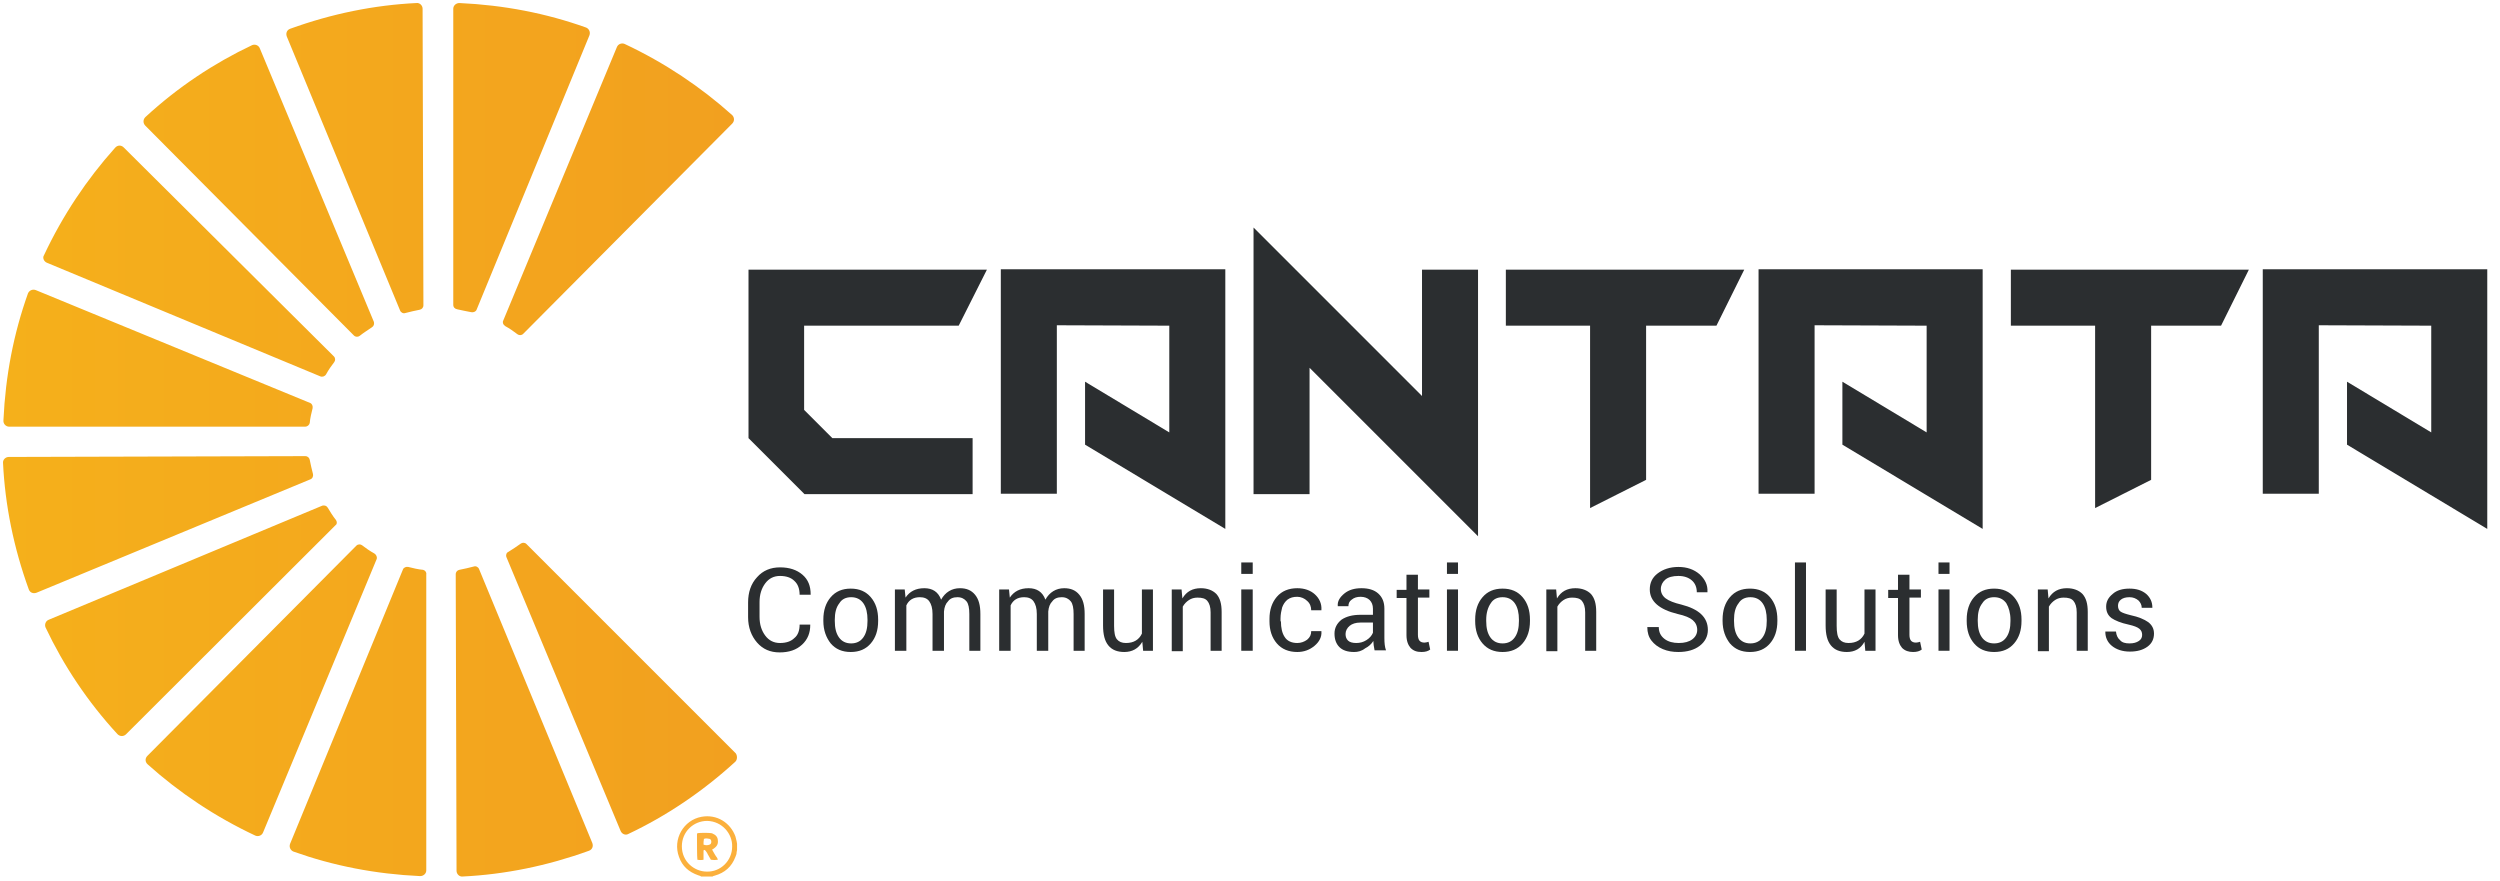 <svg width="159" height="56" viewBox="0 0 159 56" fill="none" xmlns="http://www.w3.org/2000/svg">
<path fill-rule="evenodd" clip-rule="evenodd" d="M46.747 48.463C44.666 50.362 42.378 51.897 39.959 53.041C39.777 53.145 39.543 53.041 39.465 52.833L32.209 35.434C32.157 35.303 32.209 35.147 32.339 35.095C32.599 34.939 32.859 34.757 33.119 34.575C33.223 34.497 33.379 34.497 33.483 34.601L46.799 47.917C46.903 48.073 46.903 48.333 46.747 48.463ZM30.466 36.188C30.414 36.058 30.258 35.98 30.128 36.032C29.816 36.11 29.504 36.188 29.218 36.24C29.088 36.266 28.984 36.37 28.984 36.526L29.036 55.382C29.036 55.59 29.218 55.772 29.426 55.746C32.105 55.616 34.809 55.069 37.462 54.107C37.67 54.029 37.748 53.821 37.67 53.613L30.466 36.188ZM26.903 36.24C26.591 36.214 26.279 36.136 25.967 36.058C25.837 36.032 25.681 36.084 25.629 36.214L18.45 53.665C18.372 53.873 18.476 54.081 18.659 54.159C21.207 55.069 23.886 55.59 26.721 55.72C26.929 55.72 27.111 55.564 27.111 55.355V36.526C27.137 36.396 27.033 36.266 26.903 36.24ZM23.808 35.2C23.522 35.043 23.262 34.861 23.028 34.679C22.924 34.601 22.768 34.601 22.664 34.705L9.374 48.073C9.218 48.229 9.218 48.463 9.4 48.62C11.402 50.414 13.691 51.949 16.24 53.145C16.422 53.223 16.656 53.145 16.734 52.937L23.964 35.538C23.99 35.434 23.938 35.278 23.808 35.2ZM21.363 33.067C21.155 32.807 20.999 32.547 20.843 32.287C20.765 32.157 20.635 32.13 20.505 32.157L3.106 39.413C2.898 39.491 2.82 39.725 2.898 39.907C4.042 42.326 5.577 44.64 7.475 46.695C7.631 46.851 7.865 46.851 8.021 46.695L21.363 33.379C21.441 33.327 21.441 33.171 21.363 33.067ZM19.907 30.154C19.829 29.842 19.751 29.53 19.699 29.244C19.673 29.114 19.569 29.01 19.413 29.01L0.557 29.062C0.349 29.062 0.167 29.244 0.193 29.452C0.323 32.13 0.869 34.835 1.831 37.488C1.909 37.696 2.117 37.774 2.326 37.696L19.725 30.492C19.881 30.44 19.933 30.284 19.907 30.154ZM0.583 27.137H19.413C19.543 27.137 19.673 27.033 19.699 26.903C19.725 26.591 19.803 26.279 19.881 25.967C19.907 25.837 19.855 25.681 19.725 25.629L2.274 18.45C2.065 18.372 1.857 18.476 1.779 18.659C0.869 21.207 0.349 23.886 0.219 26.721C0.193 26.955 0.375 27.137 0.583 27.137ZM2.976 16.708L20.375 23.938C20.505 23.99 20.661 23.938 20.739 23.808C20.895 23.522 21.077 23.262 21.259 23.028C21.337 22.924 21.337 22.768 21.233 22.664L7.865 9.374C7.709 9.218 7.475 9.218 7.319 9.4C5.525 11.402 3.99 13.691 2.794 16.24C2.69 16.396 2.794 16.63 2.976 16.708ZM22.508 21.337C22.612 21.441 22.768 21.441 22.872 21.363C23.132 21.155 23.392 20.999 23.652 20.817C23.782 20.739 23.808 20.609 23.782 20.479L16.526 3.08C16.448 2.872 16.214 2.794 16.032 2.872C13.613 4.016 11.298 5.551 9.244 7.449C9.088 7.605 9.088 7.839 9.244 7.995L22.508 21.337ZM25.447 19.751C25.498 19.881 25.655 19.959 25.785 19.907C26.097 19.829 26.409 19.751 26.695 19.699C26.825 19.673 26.929 19.569 26.929 19.413L26.877 0.557C26.877 0.349 26.695 0.167 26.487 0.193C23.808 0.323 21.103 0.869 18.45 1.831C18.242 1.909 18.164 2.118 18.242 2.326L25.447 19.751ZM29.972 19.855C30.102 19.881 30.258 19.829 30.31 19.699L37.488 2.248C37.566 2.039 37.462 1.831 37.28 1.753C34.731 0.843 32.053 0.323 29.218 0.193C29.01 0.193 28.828 0.349 28.828 0.557V19.387C28.828 19.543 28.932 19.647 29.088 19.673C29.348 19.725 29.66 19.803 29.972 19.855ZM32.13 20.739C32.417 20.895 32.677 21.077 32.911 21.259C33.015 21.337 33.171 21.337 33.275 21.233L46.565 7.865C46.721 7.709 46.721 7.475 46.565 7.319C44.562 5.525 42.274 3.99 39.725 2.794C39.543 2.716 39.309 2.794 39.231 3.002L32.001 20.401C31.948 20.505 32.001 20.661 32.13 20.739Z" fill="url(#paint0_linear_101_33)"/>
<path d="M44.588 55.746C44.536 55.694 44.458 55.694 44.406 55.668C43.808 55.459 43.392 55.095 43.184 54.497C42.768 53.379 43.47 52.157 44.614 51.949C45.603 51.766 46.461 52.339 46.773 53.197C46.799 53.301 46.825 53.405 46.851 53.509C46.851 53.561 46.877 53.613 46.877 53.665C46.877 53.795 46.877 53.925 46.877 54.055C46.877 54.107 46.851 54.159 46.851 54.185C46.851 54.289 46.825 54.393 46.773 54.497C46.539 55.121 46.097 55.512 45.447 55.694C45.395 55.694 45.368 55.72 45.316 55.746C45.056 55.746 44.822 55.746 44.588 55.746ZM46.565 53.847C46.591 53.041 45.941 52.235 44.978 52.209C44.094 52.209 43.366 52.911 43.366 53.821C43.366 54.809 44.172 55.434 44.952 55.434C45.837 55.459 46.565 54.731 46.565 53.847Z" fill="#FBB03C"/>
<path d="M44.354 52.989C44.536 52.963 45.108 52.963 45.239 52.989C45.291 52.989 45.316 53.015 45.368 53.041C45.551 53.119 45.655 53.275 45.655 53.457C45.681 53.665 45.603 53.821 45.42 53.951C45.395 53.977 45.343 54.003 45.291 54.029C45.316 54.055 45.316 54.107 45.343 54.133C45.42 54.263 45.498 54.419 45.603 54.549C45.629 54.575 45.629 54.627 45.655 54.679C45.498 54.705 45.368 54.705 45.212 54.679C45.134 54.549 45.082 54.445 45.004 54.315C44.978 54.237 44.926 54.185 44.874 54.107C44.848 54.081 44.822 54.055 44.796 54.055C44.744 54.055 44.744 54.107 44.744 54.133C44.744 54.263 44.744 54.419 44.744 54.549C44.744 54.575 44.744 54.627 44.744 54.679C44.614 54.705 44.484 54.705 44.354 54.679C44.328 54.523 44.328 53.509 44.328 53.093C44.328 53.067 44.328 53.041 44.354 52.989ZM44.744 53.717C44.874 53.769 45.004 53.769 45.134 53.717C45.212 53.691 45.239 53.613 45.239 53.535C45.239 53.457 45.212 53.379 45.134 53.353C45.004 53.327 44.9 53.301 44.77 53.353C44.744 53.483 44.744 53.587 44.744 53.717Z" fill="#FBB03C"/>
<path d="M51.168 31.428L47.605 27.865V17.15H62.768L60.973 20.713H51.142V26.071L52.937 27.865H61.858V31.428H51.168ZM74.367 20.713V27.501L69.01 24.276V28.281L77.93 33.639V17.124H63.652V31.402H67.215V20.687L74.367 20.713ZM79.725 14.471V31.428H83.288V23.392L94.003 34.107V17.15H90.44V25.186L79.725 14.471ZM95.772 17.15V20.713H101.129V32.313L104.692 30.518V20.713H109.166L110.934 17.15H95.772ZM122.534 20.713V27.501L117.176 24.276V28.281L126.097 33.639V17.124H111.844V31.402H115.408V20.687L122.534 20.713ZM127.891 17.15V20.713H133.249V32.313L136.812 30.518V20.713H141.259L143.028 17.15H127.891ZM154.627 20.713V27.501L149.27 24.276V28.281L158.19 33.639V17.124H143.912V31.402H147.475V20.687L154.627 20.713Z" fill="#2B2E30"/>
<path d="M50.856 39.725H51.532V39.751C51.532 40.245 51.376 40.661 51.012 40.999C50.648 41.337 50.18 41.493 49.582 41.493C48.984 41.493 48.515 41.285 48.151 40.869C47.787 40.453 47.579 39.907 47.579 39.257V38.32C47.579 37.67 47.761 37.124 48.151 36.708C48.515 36.292 49.01 36.084 49.608 36.084C50.206 36.084 50.674 36.24 51.038 36.552C51.402 36.864 51.558 37.28 51.558 37.8V37.826H50.856C50.856 37.462 50.752 37.15 50.518 36.942C50.31 36.734 49.998 36.63 49.608 36.63C49.218 36.63 48.906 36.786 48.672 37.098C48.437 37.41 48.307 37.8 48.307 38.294V39.231C48.307 39.725 48.437 40.115 48.672 40.427C48.906 40.739 49.218 40.895 49.608 40.895C49.998 40.895 50.31 40.791 50.518 40.583C50.752 40.401 50.856 40.089 50.856 39.725Z" fill="#2B2E30"/>
<path d="M53.093 39.413V39.491C53.093 39.933 53.171 40.271 53.353 40.531C53.535 40.791 53.795 40.921 54.133 40.921C54.471 40.921 54.731 40.791 54.913 40.531C55.095 40.271 55.173 39.933 55.173 39.491V39.413C55.173 38.997 55.095 38.633 54.913 38.372C54.731 38.112 54.471 37.982 54.133 37.982C53.795 37.982 53.535 38.112 53.379 38.372C53.171 38.633 53.093 38.997 53.093 39.413ZM52.365 39.491V39.413C52.365 38.815 52.521 38.346 52.833 37.982C53.145 37.618 53.561 37.436 54.107 37.436C54.653 37.436 55.069 37.618 55.382 37.982C55.694 38.346 55.85 38.815 55.85 39.413V39.491C55.85 40.089 55.694 40.557 55.382 40.921C55.069 41.285 54.653 41.467 54.107 41.467C53.561 41.467 53.145 41.285 52.833 40.921C52.547 40.557 52.365 40.089 52.365 39.491Z" fill="#2B2E30"/>
<path d="M57.618 41.389H56.916V37.488H57.54L57.592 38.008C57.852 37.618 58.242 37.41 58.788 37.41C59.309 37.41 59.673 37.644 59.855 38.138C60.115 37.67 60.531 37.41 61.051 37.41C61.467 37.41 61.779 37.54 62.014 37.826C62.248 38.112 62.352 38.502 62.352 39.049V41.389H61.649V39.049C61.649 38.684 61.597 38.398 61.467 38.242C61.337 38.086 61.155 37.982 60.895 37.982C60.635 37.982 60.427 38.06 60.297 38.242C60.141 38.398 60.063 38.606 60.037 38.893V41.389H59.309V39.049C59.309 38.684 59.231 38.424 59.101 38.242C58.971 38.06 58.763 37.982 58.502 37.982C58.086 37.982 57.8 38.164 57.644 38.502V41.389H57.618Z" fill="#2B2E30"/>
<path d="M64.25 41.389H63.548V37.488H64.172L64.224 38.008C64.484 37.618 64.874 37.41 65.421 37.41C65.941 37.41 66.305 37.644 66.487 38.138C66.747 37.67 67.163 37.41 67.683 37.41C68.099 37.41 68.411 37.54 68.645 37.826C68.88 38.112 68.984 38.502 68.984 39.049V41.389H68.281V39.049C68.281 38.684 68.229 38.398 68.099 38.242C67.969 38.086 67.787 37.982 67.527 37.982C67.267 37.982 67.059 38.06 66.929 38.242C66.773 38.398 66.695 38.606 66.669 38.893V41.389H65.941V39.049C65.941 38.684 65.863 38.424 65.733 38.242C65.603 38.06 65.394 37.982 65.135 37.982C64.718 37.982 64.432 38.164 64.276 38.502V41.389H64.25Z" fill="#2B2E30"/>
<path d="M71.506 41.467C71.064 41.467 70.726 41.337 70.492 41.051C70.258 40.765 70.154 40.349 70.154 39.777V37.488H70.856V39.803C70.856 40.219 70.908 40.505 71.038 40.661C71.168 40.817 71.35 40.895 71.61 40.895C72.105 40.895 72.443 40.687 72.625 40.297V37.488H73.327V41.389H72.703L72.651 40.817C72.391 41.259 72.001 41.467 71.506 41.467Z" fill="#2B2E30"/>
<path d="M74.523 37.488H75.147L75.2 38.06C75.46 37.618 75.85 37.41 76.37 37.41C76.786 37.41 77.124 37.54 77.358 37.774C77.592 38.034 77.696 38.398 77.696 38.919V41.389H76.994V38.945C76.994 38.606 76.916 38.372 76.786 38.216C76.656 38.06 76.448 38.008 76.162 38.008C75.954 38.008 75.772 38.06 75.616 38.164C75.46 38.268 75.329 38.398 75.225 38.581V41.415H74.523V37.488Z" fill="#2B2E30"/>
<path d="M79.673 37.488V41.389H78.945V37.488H79.673ZM79.673 35.772V36.5H78.945V35.772H79.673Z" fill="#2B2E30"/>
<path d="M81.467 39.517C81.467 39.933 81.545 40.271 81.701 40.505C81.858 40.765 82.144 40.895 82.508 40.895C82.742 40.895 82.95 40.817 83.132 40.687C83.314 40.531 83.392 40.375 83.392 40.141H84.042V40.167C84.068 40.505 83.912 40.817 83.6 41.077C83.288 41.337 82.924 41.467 82.508 41.467C81.962 41.467 81.519 41.285 81.207 40.921C80.895 40.557 80.739 40.089 80.739 39.517V39.361C80.739 38.788 80.895 38.32 81.207 37.956C81.519 37.592 81.962 37.41 82.508 37.41C82.95 37.41 83.34 37.54 83.626 37.8C83.912 38.06 84.068 38.398 84.042 38.788V38.815H83.392C83.392 38.581 83.314 38.372 83.132 38.216C82.976 38.06 82.742 37.956 82.508 37.956C82.248 37.956 82.066 38.008 81.883 38.138C81.727 38.268 81.623 38.424 81.545 38.633C81.493 38.841 81.441 39.075 81.441 39.335V39.517H81.467Z" fill="#2B2E30"/>
<path d="M86.123 41.467C85.707 41.467 85.394 41.363 85.186 41.155C84.978 40.947 84.874 40.661 84.874 40.297C84.874 39.933 85.03 39.647 85.317 39.413C85.629 39.205 86.019 39.101 86.539 39.101H87.319V38.711C87.319 38.476 87.241 38.294 87.111 38.164C86.981 38.034 86.773 37.956 86.539 37.956C86.305 37.956 86.123 38.008 85.967 38.138C85.811 38.242 85.759 38.398 85.759 38.554H85.082V38.529C85.056 38.242 85.213 37.982 85.499 37.748C85.785 37.514 86.149 37.41 86.591 37.41C87.033 37.41 87.397 37.514 87.657 37.748C87.917 37.982 88.047 38.294 88.047 38.711V40.583C88.047 40.895 88.073 41.155 88.151 41.363H87.423C87.371 41.103 87.345 40.921 87.345 40.765C87.215 40.973 87.033 41.129 86.825 41.233C86.591 41.415 86.357 41.467 86.123 41.467ZM85.577 40.323C85.577 40.505 85.629 40.635 85.733 40.739C85.837 40.843 86.019 40.895 86.253 40.895C86.487 40.895 86.695 40.843 86.903 40.713C87.111 40.583 87.241 40.427 87.319 40.245V39.595H86.513C86.227 39.595 85.993 39.673 85.837 39.803C85.681 39.933 85.577 40.115 85.577 40.323Z" fill="#2B2E30"/>
<path d="M89.452 36.552H90.18V37.488H90.908V38.008H90.18V40.375C90.18 40.713 90.31 40.869 90.596 40.869C90.674 40.869 90.778 40.843 90.856 40.817L90.96 41.311C90.83 41.415 90.648 41.467 90.414 41.467C90.102 41.467 89.894 41.389 89.712 41.207C89.556 41.025 89.452 40.765 89.452 40.401V38.034H88.828V37.514H89.452V36.552Z" fill="#2B2E30"/>
<path d="M92.729 37.488V41.389H92.026V37.488H92.729ZM92.729 35.772V36.5H92.026V35.772H92.729Z" fill="#2B2E30"/>
<path d="M94.523 39.413V39.491C94.523 39.933 94.601 40.271 94.783 40.531C94.965 40.791 95.225 40.921 95.564 40.921C95.902 40.921 96.162 40.791 96.344 40.531C96.526 40.271 96.604 39.933 96.604 39.491V39.413C96.604 38.997 96.526 38.633 96.344 38.372C96.162 38.112 95.902 37.982 95.564 37.982C95.225 37.982 94.965 38.112 94.809 38.372C94.627 38.633 94.523 38.997 94.523 39.413ZM93.821 39.491V39.413C93.821 38.815 93.977 38.346 94.289 37.982C94.601 37.618 95.017 37.436 95.564 37.436C96.11 37.436 96.526 37.618 96.838 37.982C97.15 38.346 97.306 38.815 97.306 39.413V39.491C97.306 40.089 97.15 40.557 96.838 40.921C96.526 41.285 96.11 41.467 95.564 41.467C95.017 41.467 94.601 41.285 94.289 40.921C93.977 40.557 93.821 40.089 93.821 39.491Z" fill="#2B2E30"/>
<path d="M98.346 37.488H98.971L99.023 38.06C99.283 37.618 99.673 37.41 100.193 37.41C100.609 37.41 100.947 37.54 101.181 37.774C101.415 38.034 101.519 38.398 101.519 38.919V41.389H100.817V38.945C100.817 38.606 100.739 38.372 100.609 38.216C100.479 38.06 100.271 38.008 99.985 38.008C99.777 38.008 99.595 38.06 99.439 38.164C99.283 38.268 99.153 38.398 99.049 38.581V41.415H98.346V37.488Z" fill="#2B2E30"/>
<path d="M105.499 39.881C105.499 40.219 105.629 40.453 105.863 40.635C106.097 40.817 106.409 40.895 106.773 40.895C107.137 40.895 107.423 40.817 107.631 40.661C107.839 40.505 107.943 40.297 107.943 40.063C107.943 39.803 107.839 39.595 107.657 39.439C107.475 39.283 107.163 39.153 106.695 39.049C105.525 38.763 104.926 38.242 104.926 37.488C104.926 37.072 105.082 36.734 105.421 36.474C105.759 36.214 106.201 36.058 106.747 36.058C107.293 36.058 107.735 36.214 108.099 36.526C108.437 36.838 108.62 37.202 108.594 37.644V37.67H107.917C107.917 37.358 107.813 37.098 107.605 36.916C107.397 36.734 107.111 36.63 106.747 36.63C106.383 36.63 106.097 36.708 105.915 36.864C105.733 37.02 105.629 37.228 105.629 37.462C105.629 37.696 105.733 37.904 105.941 38.06C106.149 38.216 106.487 38.346 106.929 38.45C108.047 38.736 108.62 39.257 108.62 40.063C108.62 40.479 108.437 40.817 108.099 41.077C107.761 41.337 107.293 41.467 106.747 41.467C106.383 41.467 106.071 41.415 105.759 41.285C105.447 41.155 105.212 40.973 105.03 40.739C104.848 40.505 104.77 40.219 104.77 39.907V39.881H105.499Z" fill="#2B2E30"/>
<path d="M110.284 39.413V39.491C110.284 39.933 110.362 40.271 110.544 40.531C110.726 40.791 110.986 40.921 111.324 40.921C111.662 40.921 111.923 40.791 112.105 40.531C112.287 40.271 112.365 39.933 112.365 39.491V39.413C112.365 38.997 112.287 38.633 112.105 38.372C111.923 38.112 111.662 37.982 111.324 37.982C110.986 37.982 110.726 38.112 110.57 38.372C110.362 38.633 110.284 38.997 110.284 39.413ZM109.556 39.491V39.413C109.556 38.815 109.712 38.346 110.024 37.982C110.336 37.618 110.752 37.436 111.298 37.436C111.844 37.436 112.261 37.618 112.573 37.982C112.885 38.346 113.041 38.815 113.041 39.413V39.491C113.041 40.089 112.885 40.557 112.573 40.921C112.261 41.285 111.844 41.467 111.298 41.467C110.752 41.467 110.336 41.285 110.024 40.921C109.738 40.557 109.556 40.089 109.556 39.491Z" fill="#2B2E30"/>
<path d="M114.861 35.772V41.389H114.159V35.772H114.861Z" fill="#2B2E30"/>
<path d="M117.462 41.467C117.02 41.467 116.682 41.337 116.448 41.051C116.214 40.765 116.11 40.349 116.11 39.777V37.488H116.812V39.803C116.812 40.219 116.864 40.505 116.994 40.661C117.124 40.817 117.306 40.895 117.566 40.895C118.06 40.895 118.398 40.687 118.581 40.297V37.488H119.283V41.389H118.633L118.581 40.817C118.346 41.259 117.956 41.467 117.462 41.467Z" fill="#2B2E30"/>
<path d="M120.713 36.552H121.441V37.488H122.17V38.008H121.441V40.375C121.441 40.713 121.571 40.869 121.858 40.869C121.936 40.869 122.04 40.843 122.118 40.817L122.222 41.311C122.092 41.415 121.91 41.467 121.675 41.467C121.389 41.467 121.155 41.389 120.973 41.207C120.817 41.025 120.713 40.765 120.713 40.401V38.034H120.089V37.514H120.713V36.552Z" fill="#2B2E30"/>
<path d="M123.99 37.488V41.389H123.288V37.488H123.99ZM123.99 35.772V36.5H123.288V35.772H123.99Z" fill="#2B2E30"/>
<path d="M125.785 39.413V39.491C125.785 39.933 125.863 40.271 126.045 40.531C126.227 40.791 126.487 40.921 126.825 40.921C127.163 40.921 127.423 40.791 127.605 40.531C127.787 40.271 127.865 39.933 127.865 39.491V39.413C127.865 38.997 127.761 38.633 127.605 38.372C127.423 38.112 127.163 37.982 126.825 37.982C126.487 37.982 126.227 38.112 126.071 38.372C125.863 38.633 125.785 38.997 125.785 39.413ZM125.082 39.491V39.413C125.082 38.815 125.239 38.346 125.551 37.982C125.863 37.618 126.279 37.436 126.825 37.436C127.371 37.436 127.787 37.618 128.099 37.982C128.411 38.346 128.568 38.815 128.568 39.413V39.491C128.568 40.089 128.411 40.557 128.099 40.921C127.787 41.285 127.371 41.467 126.825 41.467C126.279 41.467 125.863 41.285 125.551 40.921C125.239 40.557 125.082 40.089 125.082 39.491Z" fill="#2B2E30"/>
<path d="M129.608 37.488H130.232L130.284 38.06C130.544 37.618 130.934 37.41 131.454 37.41C131.871 37.41 132.209 37.54 132.443 37.774C132.677 38.034 132.781 38.398 132.781 38.919V41.389H132.079V38.945C132.079 38.606 132.001 38.372 131.871 38.216C131.74 38.06 131.532 38.008 131.246 38.008C131.038 38.008 130.856 38.06 130.7 38.164C130.544 38.268 130.414 38.398 130.31 38.581V41.415H129.608V37.488Z" fill="#2B2E30"/>
<path d="M135.434 40.921C135.694 40.921 135.876 40.869 136.032 40.765C136.188 40.661 136.24 40.531 136.24 40.375C136.24 40.219 136.188 40.089 136.058 39.985C135.928 39.881 135.72 39.803 135.382 39.725C134.887 39.621 134.523 39.465 134.289 39.309C134.055 39.127 133.951 38.893 133.951 38.581C133.951 38.268 134.081 38.008 134.367 37.774C134.627 37.54 134.991 37.436 135.434 37.436C135.876 37.436 136.214 37.54 136.5 37.774C136.76 38.008 136.89 38.294 136.89 38.633V38.658H136.214C136.214 38.476 136.136 38.32 136.006 38.19C135.85 38.06 135.668 37.982 135.434 37.982C135.2 37.982 135.017 38.034 134.887 38.138C134.757 38.242 134.705 38.372 134.705 38.529C134.705 38.684 134.757 38.815 134.861 38.893C134.965 38.971 135.2 39.049 135.512 39.127C136.006 39.231 136.37 39.387 136.63 39.569C136.864 39.751 136.994 39.985 136.994 40.297C136.994 40.635 136.864 40.921 136.578 41.129C136.292 41.337 135.928 41.441 135.46 41.441C134.991 41.441 134.601 41.311 134.315 41.077C134.029 40.843 133.899 40.531 133.899 40.193V40.167H134.575C134.601 40.401 134.679 40.583 134.835 40.713C134.965 40.869 135.173 40.921 135.434 40.921Z" fill="#2B2E30"/>
<defs>
<linearGradient id="paint0_linear_101_33" x1="0.2" y1="27.969" x2="46.856" y2="27.969" gradientUnits="userSpaceOnUse">
<stop stop-color="#F5B01B"/>
<stop offset="1" stop-color="#F2A01F"/>
</linearGradient>
</defs>
</svg>

